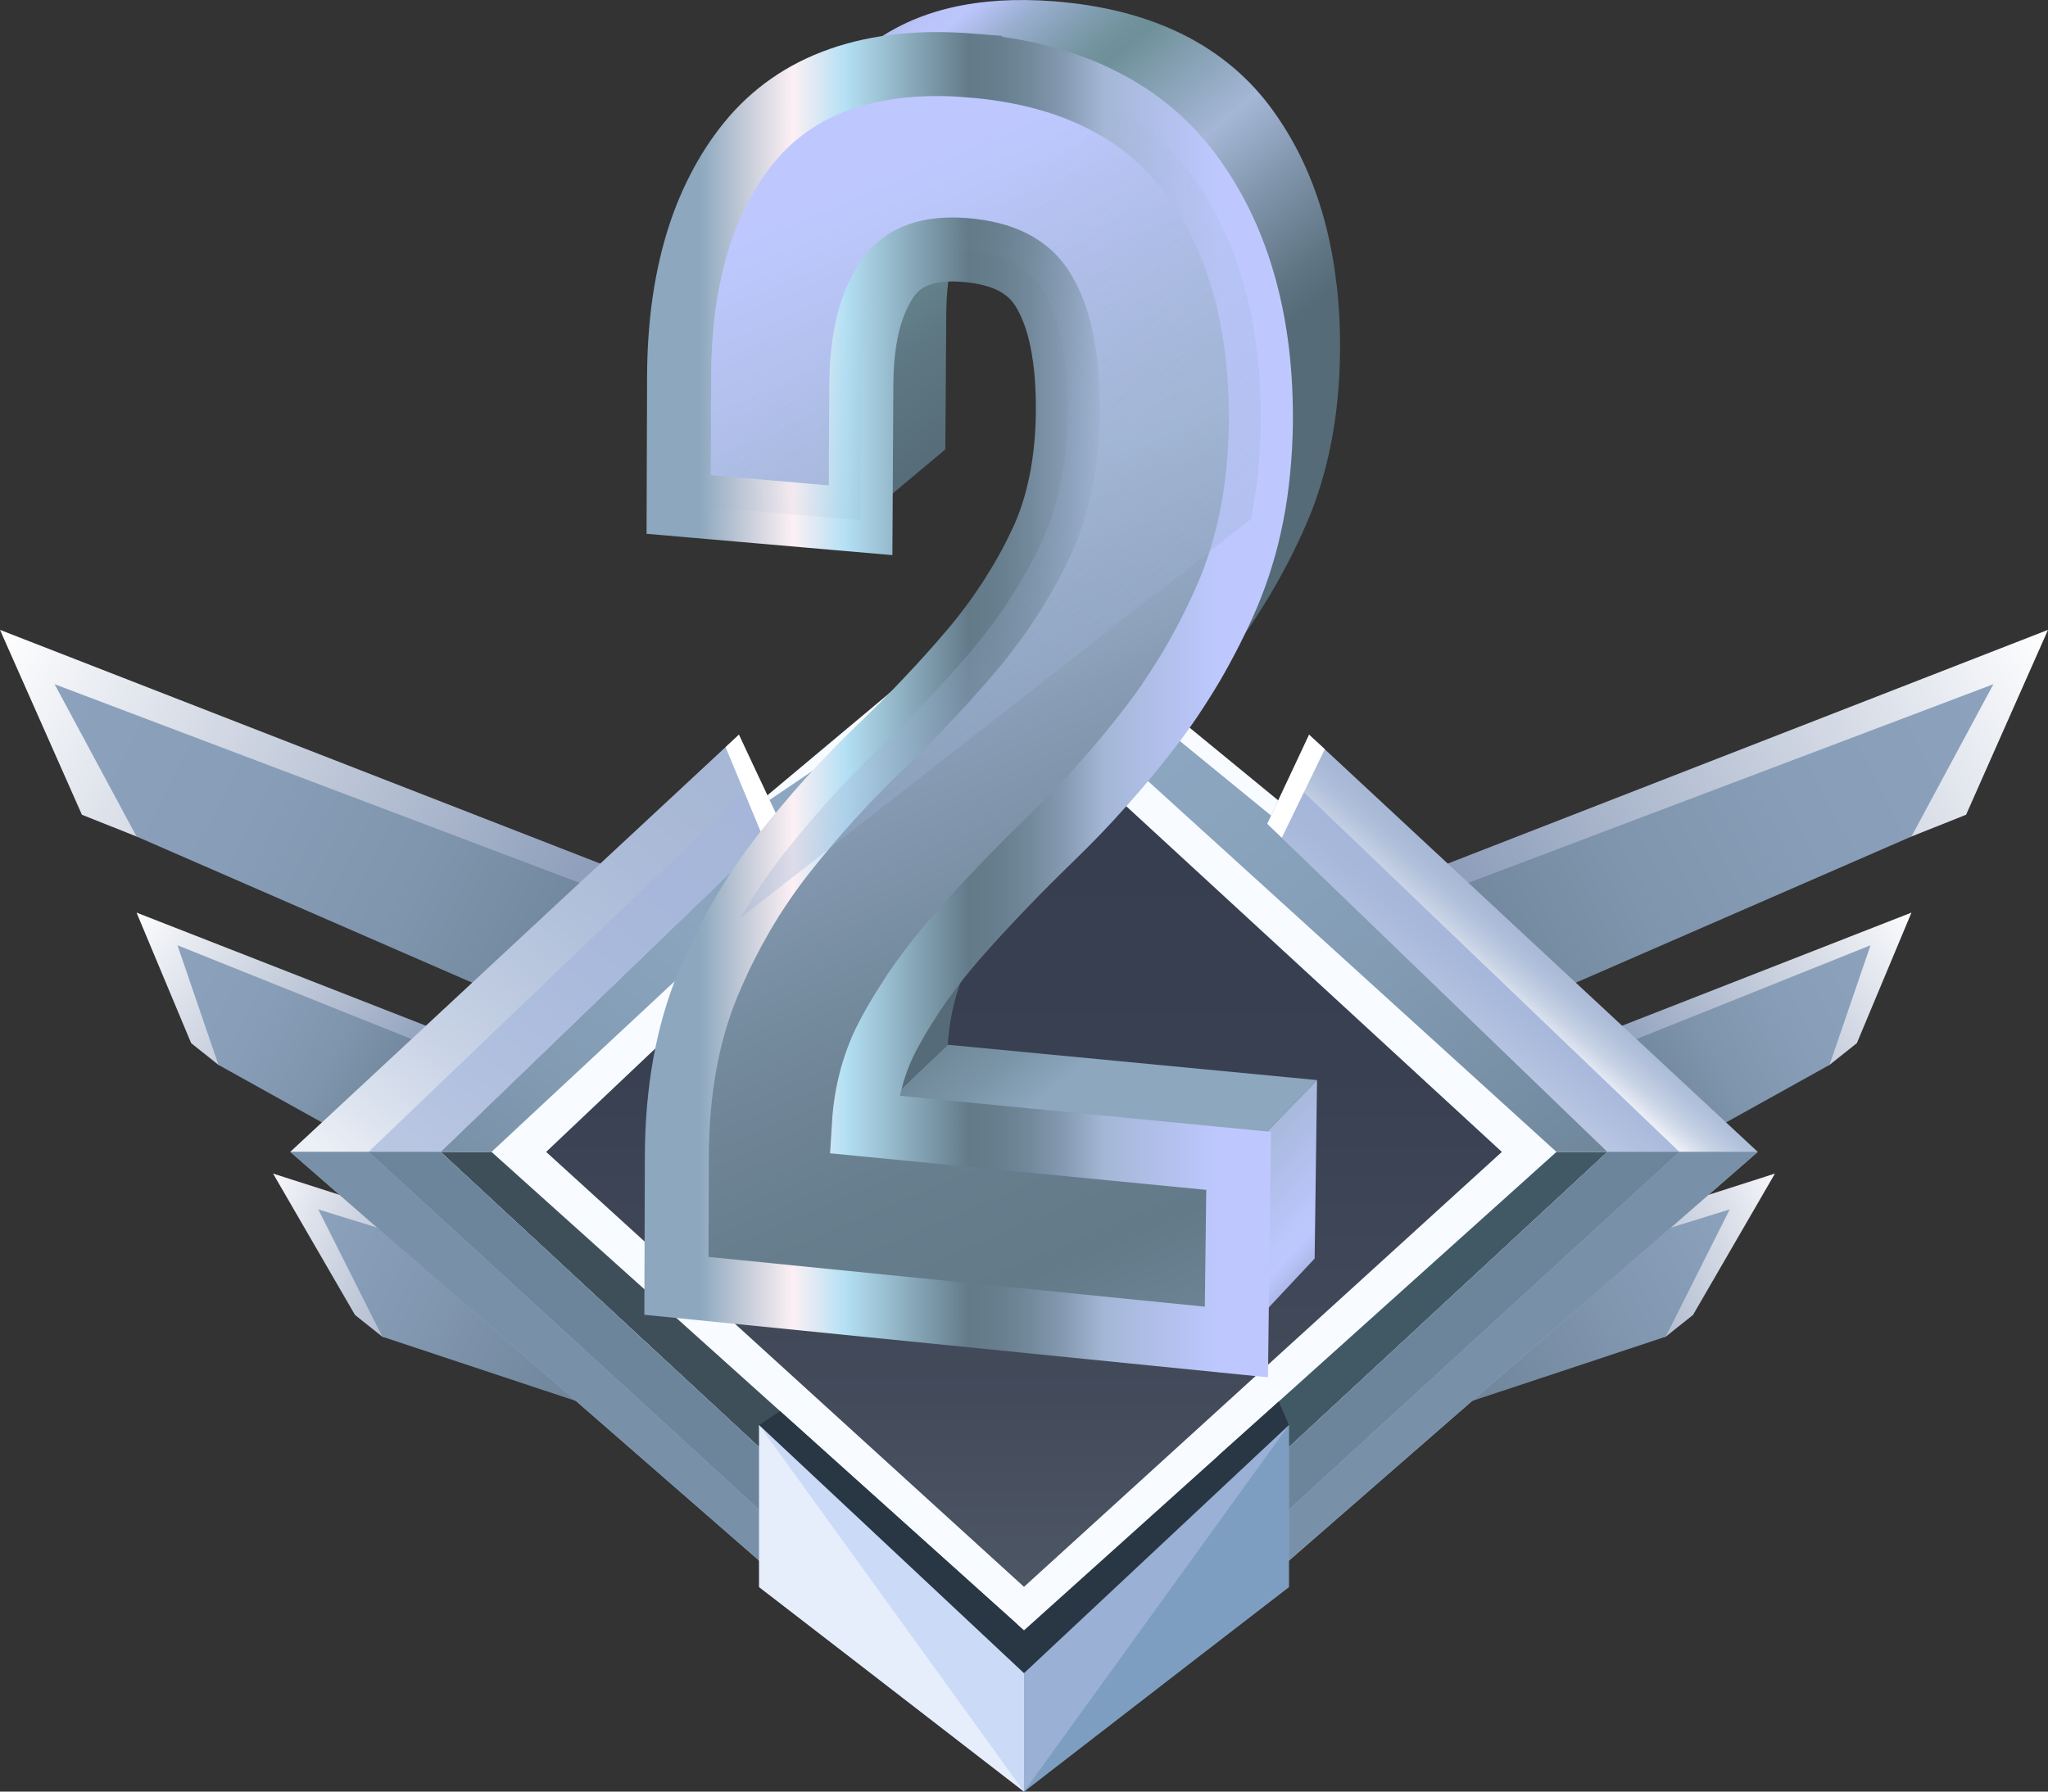 <svg width="24" height="21" viewBox="0 0 24 21" fill="none" xmlns="http://www.w3.org/2000/svg">
<rect x="0" y="0" width="24" height="21" fill="#333333" stroke="none"/>
<g clip-path="url(#clip0_24_4136)">
<path d="M7.2 10.187L0 7.383L0.96 9.55L1.6 9.805L2.53 9.958L6.786 10.697L7.2 10.187Z" fill="url(#paint0_linear_24_4136)"/>
<path d="M5.135 12.079L1.6 10.697L2.24 12.227L2.56 12.482L4.348 12.622C4.348 12.622 4.981 12.635 5.051 12.622C5.12 12.609 5.135 12.079 5.135 12.079H5.135Z" fill="url(#paint1_linear_24_4136)"/>
<path d="M8.178 15.35L3.2 13.756L4.16 15.413L4.48 15.668L8.138 16.261L8.178 15.35Z" fill="url(#paint2_linear_24_4136)"/>
<path d="M6.4 11.896L1.6 9.805L0.64 8.02L7.04 10.442L6.4 11.896Z" fill="url(#paint3_linear_24_4136)"/>
<path d="M4.279 13.438L2.56 12.482L2.08 11.08L5.38 12.403L4.279 13.438Z" fill="url(#paint4_linear_24_4136)"/>
<path d="M8.32 16.943L4.48 15.668L3.73 14.176L8.193 15.56L8.32 16.943Z" fill="url(#paint5_linear_24_4136)"/>
<path d="M16.8 10.187L24 7.383L23.04 9.55L22.4 9.805L21.47 9.958L17.214 10.697L16.8 10.187Z" fill="url(#paint6_linear_24_4136)"/>
<path d="M18.865 12.079L22.4 10.697L21.76 12.227L21.44 12.482L19.652 12.622C19.652 12.622 19.019 12.635 18.949 12.622C18.88 12.609 18.865 12.079 18.865 12.079H18.865Z" fill="url(#paint7_linear_24_4136)"/>
<path d="M15.822 15.35L20.8 13.756L19.84 15.413L19.52 15.668L15.862 16.261L15.822 15.35Z" fill="url(#paint8_linear_24_4136)"/>
<path d="M17.6 11.896L22.4 9.805L23.36 8.02L16.96 10.442L17.6 11.896Z" fill="url(#paint9_linear_24_4136)"/>
<path d="M19.721 13.438L21.44 12.482L21.92 11.08L18.62 12.403L19.721 13.438Z" fill="url(#paint10_linear_24_4136)"/>
<path d="M15.68 16.943L19.52 15.668L20.27 14.176L15.807 15.56L15.68 16.943Z" fill="url(#paint11_linear_24_4136)"/>
<path d="M20 13.502L11.92 20.769L4 13.502L11.92 6.871L20 13.502Z" fill="#F8FBFF"/>
<path d="M17.6 13.502L12 18.6L6.4 13.502L11.92 8.273L17.6 13.502Z" fill="url(#paint12_linear_24_4136)"/>
<path d="M18.838 13.502L15.104 16.963L14.814 17.232L14.813 17.233L14.56 17.468L14.28 17.06L14.986 16.427L18.24 13.502H18.838Z" fill="#415965"/>
<path d="M9.149 17.199V17.198L8.896 16.963L5.162 13.502H5.76L9.141 16.54L11.923 19.041L11.976 19.819L9.149 17.199Z" fill="#3E4F59"/>
<path d="M15.104 16.704L14.814 17.232L14.813 17.233L14.56 17.468L12 19.841V19.875L11.979 19.87L11.976 19.819L9.149 17.199V17.198L8.896 16.704L9.141 16.54L11.923 19.041L12 19.11L14.28 17.06L14.986 16.427L15.104 16.704Z" fill="#293744"/>
<path d="M10.08 8.657L9.97 9.579L5.76 13.502H5.162L9.149 9.656L9.018 9.377L10.08 8.657Z" fill="url(#paint13_linear_24_4136)"/>
<path d="M19.64 13.438L19.626 13.449L19.566 13.502H18.24L11.92 7.763V7.128L14.896 9.56L19.459 13.29L19.64 13.438Z" fill="url(#paint14_linear_24_4136)"/>
<path d="M8.896 16.963L5.162 13.501L8.954 9.844L9.149 9.656L8.896 9.118L8.659 8.612L8.503 8.757L3.402 13.502L12 21V19.842L8.896 16.964V16.963Z" fill="#9DB0D1"/>
<path d="M8.896 16.963L5.162 13.501L8.954 9.844L9.149 9.656L8.896 9.118L8.722 9.285L4.32 13.502L12 20.539V19.842L8.896 16.964L8.896 16.963Z" fill="#9BAED6"/>
<path d="M8.896 9.118L8.722 9.285L4.32 13.502H3.402L8.503 8.757L8.659 8.612L8.896 9.118Z" fill="url(#paint15_linear_24_4136)"/>
<path d="M9.149 9.656L8.954 9.844L5.162 13.502H4.32L8.722 9.285L8.896 9.118L9.149 9.656Z" fill="url(#paint16_linear_24_4136)"/>
<path d="M12 20.539V19.841L8.896 16.963L5.162 13.502H4.32L12 20.539Z" fill="#6C859A"/>
<path d="M4.32 13.502H3.402L12 21V20.539L4.32 13.502Z" fill="#7891A8"/>
<path d="M15.525 8.782L15.341 8.612L15.104 9.118L14.852 9.656L15.021 9.82L18.839 13.502L15.104 16.964L12.001 19.842V21L20.599 13.502L15.525 8.783L15.525 8.782Z" fill="#9DB0D1"/>
<path d="M15.28 9.286L15.104 9.118L14.851 9.656L15.021 9.82L18.838 13.502L15.104 16.964L12 19.842V20.539L19.68 13.502L15.28 9.286Z" fill="#9BAED6"/>
<path d="M20.598 13.502H19.68L15.28 9.286L15.104 9.118L15.341 8.612L15.525 8.782L20.598 13.502Z" fill="url(#paint17_linear_24_4136)"/>
<path d="M19.68 13.502H18.838L15.021 9.82L14.851 9.656L15.104 9.118L15.28 9.286L19.68 13.502Z" fill="url(#paint18_linear_24_4136)"/>
<path d="M12 20.539V19.841L15.104 16.963L18.838 13.502H19.68L12 20.539Z" fill="#6C859A"/>
<path d="M19.68 13.502H20.598L12 21V20.539L19.68 13.502Z" fill="#7891A8"/>
<path d="M9.149 9.656L8.954 9.844L8.722 9.285L8.503 8.757L8.659 8.612L8.896 9.118L9.149 9.656Z" fill="white"/>
<path d="M15.525 8.782L15.28 9.286L15.021 9.82L14.851 9.656L15.104 9.118L15.341 8.612L15.525 8.782Z" fill="white"/>
<path d="M12 19.612V21L10.098 19.53L8.896 18.603V16.704L12 19.612Z" fill="#CBDAF7"/>
<path d="M12 19.612V21L13.902 19.53L15.104 18.603V16.704L12 19.612Z" fill="#9AB0D5"/>
<path opacity="0.65" d="M12 21L10.098 19.53L8.896 18.603V16.704L12 21Z" fill="#F4F9FF"/>
<path opacity="0.65" d="M12 21L13.902 19.53L15.104 18.603V16.704L12 21Z" fill="#6F96B7"/>
<path d="M11.106 12.246L10.123 13.18L14.514 13.607L15.434 12.66L11.106 12.246Z" fill="url(#paint19_linear_24_4136)"/>
<path d="M14.514 13.607L14.489 15.73L15.406 14.752L15.434 12.66L14.514 13.607Z" fill="url(#paint20_linear_24_4136)"/>
<path d="M10.549 3.105C10.536 3.116 10.524 3.127 10.511 3.138C10.499 3.149 10.487 3.161 10.476 3.173C10.464 3.185 10.453 3.197 10.442 3.211C10.431 3.224 10.421 3.237 10.41 3.251C10.359 3.323 10.314 3.403 10.274 3.491C10.235 3.579 10.203 3.675 10.176 3.778C10.15 3.882 10.13 3.994 10.116 4.113C10.102 4.232 10.095 4.359 10.094 4.493L10.085 6.099L11.078 5.268L11.089 3.686C11.09 3.554 11.097 3.429 11.111 3.311C11.125 3.194 11.145 3.084 11.171 2.982C11.197 2.88 11.23 2.785 11.268 2.698C11.307 2.611 11.352 2.533 11.403 2.462C11.413 2.448 11.423 2.435 11.434 2.422C11.444 2.409 11.455 2.396 11.467 2.384C11.478 2.372 11.49 2.361 11.502 2.35C11.514 2.339 11.527 2.328 11.54 2.318L10.549 3.105V3.105Z" fill="url(#paint21_linear_24_4136)"/>
<path d="M11.369 0.768C11.663 0.791 11.938 0.836 12.195 0.903C12.453 0.97 12.691 1.058 12.909 1.168C13.128 1.278 13.328 1.409 13.508 1.563C13.687 1.716 13.847 1.89 13.986 2.086C14.121 2.274 14.238 2.475 14.339 2.69C14.439 2.905 14.522 3.133 14.588 3.375C14.654 3.616 14.703 3.87 14.734 4.136C14.765 4.402 14.779 4.68 14.776 4.97C14.773 5.157 14.763 5.34 14.745 5.518C14.728 5.696 14.703 5.869 14.67 6.037C14.637 6.205 14.597 6.367 14.548 6.525C14.501 6.682 14.445 6.833 14.383 6.98C14.322 7.121 14.257 7.259 14.188 7.395C14.119 7.531 14.047 7.664 13.971 7.794C13.894 7.924 13.814 8.051 13.731 8.175C13.648 8.299 13.561 8.42 13.47 8.537C13.381 8.652 13.291 8.765 13.199 8.876C13.107 8.987 13.013 9.096 12.917 9.203C12.822 9.31 12.725 9.415 12.626 9.518C12.528 9.62 12.428 9.72 12.327 9.818C12.23 9.912 12.135 10.006 12.041 10.1C11.947 10.194 11.855 10.288 11.764 10.383C11.673 10.477 11.584 10.571 11.497 10.666C11.41 10.76 11.325 10.854 11.242 10.948C11.161 11.039 11.084 11.131 11.009 11.225C10.934 11.319 10.863 11.414 10.794 11.51C10.726 11.606 10.662 11.704 10.601 11.802C10.539 11.9 10.481 11.999 10.427 12.1C10.382 12.181 10.342 12.265 10.307 12.351C10.273 12.438 10.242 12.526 10.217 12.616C10.192 12.706 10.172 12.799 10.156 12.893C10.14 12.987 10.13 13.083 10.124 13.18L14.515 13.607L14.489 15.73L7.927 15.072L7.932 13.55C7.932 13.359 7.941 13.174 7.956 12.994C7.972 12.814 7.995 12.64 8.025 12.472C8.056 12.304 8.094 12.141 8.139 11.985C8.184 11.829 8.237 11.679 8.296 11.536C8.355 11.396 8.417 11.258 8.483 11.124C8.55 10.991 8.62 10.86 8.694 10.732C8.767 10.605 8.845 10.481 8.927 10.361C9.009 10.24 9.094 10.124 9.182 10.011C9.269 9.901 9.357 9.792 9.448 9.685C9.538 9.578 9.63 9.472 9.724 9.368C9.818 9.264 9.914 9.162 10.011 9.062C10.108 8.962 10.207 8.864 10.306 8.768C10.402 8.676 10.496 8.584 10.589 8.49C10.682 8.396 10.774 8.302 10.864 8.206C10.954 8.111 11.043 8.015 11.13 7.918C11.217 7.821 11.302 7.724 11.385 7.626C11.466 7.531 11.543 7.433 11.618 7.333C11.692 7.234 11.763 7.131 11.831 7.027C11.898 6.922 11.963 6.816 12.024 6.707C12.085 6.598 12.142 6.488 12.195 6.375C12.247 6.268 12.292 6.154 12.331 6.036C12.37 5.918 12.402 5.794 12.429 5.666C12.456 5.537 12.476 5.404 12.49 5.266C12.505 5.127 12.512 4.984 12.514 4.837C12.515 4.678 12.51 4.529 12.499 4.389C12.487 4.25 12.469 4.12 12.445 3.999C12.421 3.879 12.39 3.768 12.353 3.668C12.315 3.567 12.272 3.476 12.222 3.395C12.179 3.326 12.129 3.265 12.07 3.211C12.011 3.158 11.944 3.111 11.869 3.073C11.794 3.034 11.71 3.003 11.618 2.98C11.525 2.956 11.424 2.94 11.314 2.931C11.207 2.922 11.108 2.922 11.018 2.931C10.927 2.94 10.844 2.957 10.77 2.984C10.695 3.01 10.628 3.046 10.568 3.09C10.508 3.134 10.456 3.188 10.411 3.25C10.359 3.322 10.314 3.402 10.275 3.49C10.236 3.578 10.203 3.674 10.176 3.777C10.15 3.881 10.13 3.993 10.116 4.112C10.103 4.231 10.095 4.358 10.094 4.492L10.085 6.098L7.953 5.913L7.958 4.412C7.959 4.125 7.977 3.852 8.011 3.594C8.046 3.336 8.097 3.093 8.165 2.864C8.233 2.635 8.318 2.422 8.42 2.224C8.521 2.025 8.639 1.843 8.774 1.676C8.914 1.503 9.074 1.354 9.253 1.229C9.432 1.104 9.63 1.004 9.847 0.928C10.063 0.852 10.299 0.8 10.552 0.773C10.806 0.746 11.079 0.744 11.369 0.767L11.369 0.768Z" fill="url(#paint22_linear_24_4136)"/>
<path d="M15.662 3.328C15.632 3.066 15.584 2.816 15.52 2.578C15.455 2.341 15.373 2.116 15.275 1.905C15.176 1.693 15.06 1.494 14.928 1.31C14.791 1.117 14.634 0.946 14.457 0.795C14.28 0.645 14.084 0.515 13.868 0.407C13.653 0.299 13.418 0.213 13.165 0.147C12.912 0.082 12.64 0.038 12.351 0.015C12.127 -0.002 11.915 -0.004 11.714 0.008C11.513 0.021 11.322 0.048 11.143 0.09C10.964 0.132 10.796 0.189 10.639 0.26C10.561 0.296 10.486 0.335 10.413 0.378C10.34 0.421 10.27 0.468 10.203 0.518L9.191 1.276C9.327 1.174 9.474 1.087 9.633 1.015C9.792 0.943 9.962 0.885 10.144 0.843C10.326 0.801 10.518 0.773 10.723 0.761C10.927 0.748 11.142 0.751 11.369 0.769C11.663 0.792 11.939 0.837 12.196 0.904C12.453 0.97 12.691 1.059 12.91 1.169C13.129 1.279 13.328 1.41 13.508 1.563C13.687 1.716 13.847 1.891 13.987 2.086C14.121 2.274 14.239 2.476 14.339 2.691C14.439 2.906 14.523 3.134 14.588 3.375C14.654 3.616 14.703 3.87 14.734 4.136C14.765 4.402 14.779 4.68 14.776 4.97C14.774 5.158 14.764 5.341 14.746 5.519C14.728 5.697 14.703 5.87 14.67 6.038C14.637 6.206 14.597 6.368 14.549 6.525C14.501 6.683 14.446 6.834 14.383 6.98C14.322 7.121 14.257 7.26 14.188 7.396C14.12 7.532 14.047 7.664 13.971 7.794C13.895 7.925 13.815 8.052 13.732 8.176C13.648 8.3 13.561 8.421 13.47 8.538C13.382 8.653 13.291 8.766 13.199 8.877C13.107 8.988 13.013 9.097 12.918 9.204C12.822 9.311 12.725 9.416 12.627 9.518C12.528 9.621 12.428 9.721 12.327 9.819C12.231 9.912 12.135 10.006 12.041 10.101C11.947 10.195 11.855 10.289 11.764 10.383C11.674 10.478 11.585 10.572 11.498 10.666C11.411 10.761 11.326 10.855 11.243 10.948C11.162 11.04 11.084 11.132 11.009 11.226C10.934 11.319 10.863 11.415 10.795 11.511C10.727 11.607 10.662 11.704 10.601 11.803C10.54 11.901 10.482 12 10.427 12.1C10.383 12.182 10.343 12.266 10.308 12.352C10.273 12.438 10.243 12.527 10.218 12.617C10.192 12.707 10.172 12.799 10.156 12.893C10.141 12.987 10.13 13.083 10.124 13.181L11.107 12.247C11.113 12.15 11.124 12.056 11.139 11.963C11.155 11.87 11.175 11.78 11.2 11.691C11.225 11.602 11.255 11.515 11.29 11.43C11.324 11.345 11.364 11.262 11.408 11.181C11.461 11.083 11.519 10.985 11.579 10.888C11.64 10.791 11.704 10.695 11.771 10.6C11.838 10.505 11.909 10.412 11.982 10.319C12.056 10.227 12.133 10.135 12.213 10.046C12.295 9.953 12.379 9.86 12.465 9.767C12.551 9.674 12.638 9.581 12.728 9.488C12.817 9.395 12.908 9.302 13.001 9.209C13.094 9.116 13.188 9.024 13.283 8.931C13.383 8.835 13.482 8.736 13.579 8.634C13.676 8.533 13.772 8.43 13.866 8.324C13.96 8.218 14.053 8.111 14.144 8.001C14.235 7.891 14.325 7.78 14.412 7.667C14.501 7.551 14.587 7.432 14.67 7.31C14.752 7.187 14.831 7.062 14.906 6.933C14.982 6.805 15.053 6.674 15.121 6.54C15.189 6.406 15.253 6.27 15.313 6.131C15.376 5.987 15.43 5.837 15.477 5.682C15.525 5.527 15.565 5.367 15.597 5.202C15.63 5.036 15.655 4.866 15.673 4.69C15.691 4.515 15.701 4.335 15.703 4.15C15.707 3.864 15.694 3.59 15.663 3.329L15.662 3.328Z" fill="url(#paint23_linear_24_4136)"/>
<path d="M11.369 0.768C11.663 0.791 11.938 0.836 12.195 0.903C12.453 0.97 12.691 1.058 12.909 1.168C13.128 1.278 13.328 1.409 13.508 1.563C13.687 1.716 13.847 1.89 13.986 2.086C14.121 2.274 14.238 2.475 14.339 2.69C14.439 2.905 14.522 3.133 14.588 3.375C14.654 3.616 14.703 3.87 14.734 4.136C14.765 4.402 14.779 4.68 14.776 4.97C14.773 5.157 14.763 5.34 14.745 5.518C14.728 5.696 14.703 5.869 14.67 6.037C14.637 6.205 14.597 6.367 14.548 6.525C14.501 6.682 14.445 6.833 14.383 6.98C14.322 7.121 14.257 7.259 14.188 7.395C14.119 7.531 14.047 7.664 13.971 7.794C13.894 7.924 13.814 8.051 13.731 8.175C13.648 8.299 13.561 8.42 13.47 8.537C13.381 8.652 13.291 8.765 13.199 8.876C13.107 8.987 13.013 9.096 12.917 9.203C12.822 9.31 12.725 9.415 12.626 9.518C12.528 9.62 12.428 9.72 12.327 9.818C12.23 9.912 12.135 10.006 12.041 10.1C11.947 10.194 11.855 10.288 11.764 10.383C11.673 10.477 11.584 10.571 11.497 10.666C11.41 10.76 11.325 10.854 11.242 10.948C11.161 11.039 11.084 11.131 11.009 11.225C10.934 11.319 10.863 11.414 10.794 11.51C10.726 11.606 10.662 11.704 10.601 11.802C10.539 11.9 10.481 11.999 10.427 12.1C10.382 12.181 10.342 12.265 10.307 12.351C10.273 12.438 10.242 12.526 10.217 12.616C10.192 12.706 10.172 12.799 10.156 12.893C10.14 12.987 10.13 13.083 10.124 13.18L14.515 13.607L14.489 15.73L7.927 15.072L7.932 13.55C7.932 13.359 7.941 13.174 7.956 12.994C7.972 12.814 7.995 12.64 8.025 12.472C8.056 12.304 8.094 12.141 8.139 11.985C8.184 11.829 8.237 11.679 8.296 11.536C8.355 11.396 8.417 11.258 8.483 11.124C8.55 10.991 8.62 10.86 8.694 10.732C8.767 10.605 8.845 10.481 8.927 10.361C9.009 10.24 9.094 10.124 9.182 10.011C9.269 9.901 9.357 9.792 9.448 9.685C9.538 9.578 9.63 9.472 9.724 9.368C9.818 9.264 9.914 9.162 10.011 9.062C10.108 8.962 10.207 8.864 10.306 8.768C10.402 8.676 10.496 8.584 10.589 8.49C10.682 8.396 10.774 8.302 10.864 8.206C10.954 8.111 11.043 8.015 11.13 7.918C11.217 7.821 11.302 7.724 11.385 7.626C11.466 7.531 11.543 7.433 11.618 7.333C11.692 7.234 11.763 7.131 11.831 7.027C11.898 6.922 11.963 6.816 12.024 6.707C12.085 6.598 12.142 6.488 12.195 6.375C12.247 6.268 12.292 6.154 12.331 6.036C12.37 5.918 12.402 5.794 12.429 5.666C12.456 5.537 12.476 5.404 12.49 5.266C12.505 5.127 12.512 4.984 12.514 4.837C12.515 4.678 12.51 4.529 12.499 4.389C12.487 4.25 12.469 4.12 12.445 3.999C12.421 3.879 12.39 3.768 12.353 3.668C12.315 3.567 12.272 3.476 12.222 3.395C12.179 3.326 12.129 3.265 12.07 3.211C12.011 3.158 11.944 3.111 11.869 3.073C11.794 3.034 11.71 3.003 11.618 2.98C11.525 2.956 11.424 2.94 11.314 2.931C11.207 2.922 11.108 2.922 11.018 2.931C10.927 2.94 10.844 2.957 10.77 2.984C10.695 3.01 10.628 3.046 10.568 3.09C10.508 3.134 10.456 3.188 10.411 3.25C10.359 3.322 10.314 3.402 10.275 3.49C10.236 3.578 10.203 3.674 10.176 3.777C10.15 3.881 10.13 3.993 10.116 4.112C10.103 4.231 10.095 4.358 10.094 4.492L10.085 6.098L7.953 5.913L7.958 4.412C7.959 4.125 7.977 3.852 8.011 3.594C8.046 3.336 8.097 3.093 8.165 2.864C8.233 2.635 8.318 2.422 8.42 2.224C8.521 2.025 8.639 1.843 8.774 1.676C8.914 1.503 9.074 1.354 9.253 1.229C9.432 1.104 9.63 1.004 9.847 0.928C10.063 0.852 10.299 0.8 10.552 0.773C10.806 0.746 11.079 0.744 11.369 0.767L11.369 0.768Z" stroke="url(#paint24_linear_24_4136)" stroke-width="0.75" stroke-miterlimit="10"/>
<path style="mix-blend-mode:multiply" d="M14.588 3.374C14.522 3.133 14.439 2.905 14.339 2.69C14.239 2.475 14.121 2.273 13.986 2.085C13.847 1.89 13.687 1.715 13.508 1.562C13.328 1.409 13.129 1.278 12.909 1.168C12.691 1.057 12.453 0.969 12.195 0.903C11.939 0.836 11.663 0.791 11.369 0.768C11.078 0.745 10.806 0.747 10.552 0.774C10.298 0.801 10.063 0.852 9.846 0.928C9.629 1.004 9.432 1.105 9.252 1.23C9.074 1.355 8.914 1.504 8.773 1.677C8.639 1.843 8.52 2.026 8.419 2.224C8.318 2.423 8.233 2.636 8.165 2.865C8.096 3.093 8.045 3.337 8.01 3.595C7.976 3.853 7.958 4.126 7.957 4.413L7.953 5.914L10.084 6.098L10.094 4.493C10.094 4.359 10.102 4.232 10.115 4.113C10.129 3.993 10.149 3.882 10.176 3.778C10.202 3.674 10.235 3.578 10.274 3.49C10.313 3.402 10.358 3.322 10.41 3.251C10.455 3.189 10.507 3.135 10.567 3.091C10.627 3.046 10.694 3.011 10.769 2.984C10.844 2.958 10.926 2.94 11.017 2.931C11.108 2.923 11.206 2.923 11.313 2.931C11.424 2.94 11.524 2.957 11.617 2.98C11.709 3.004 11.793 3.035 11.868 3.074C11.943 3.112 12.01 3.158 12.069 3.212C12.128 3.266 12.178 3.327 12.221 3.396C12.271 3.477 12.315 3.567 12.352 3.668C12.389 3.769 12.42 3.879 12.444 4C12.469 4.12 12.487 4.25 12.498 4.39C12.51 4.53 12.515 4.679 12.513 4.837C12.512 4.985 12.504 5.128 12.49 5.266C12.476 5.405 12.455 5.538 12.428 5.666C12.402 5.795 12.369 5.918 12.33 6.037C12.291 6.155 12.246 6.268 12.195 6.376C12.141 6.489 12.084 6.599 12.023 6.708C11.962 6.816 11.898 6.923 11.83 7.027C11.762 7.132 11.691 7.234 11.617 7.334C11.542 7.434 11.464 7.532 11.384 7.627C11.301 7.724 11.215 7.822 11.129 7.919C11.041 8.015 10.953 8.112 10.863 8.207C10.773 8.302 10.681 8.397 10.588 8.491C10.495 8.584 10.401 8.677 10.306 8.769C10.206 8.865 10.107 8.963 10.01 9.063C9.913 9.163 9.817 9.265 9.723 9.369C9.629 9.473 9.537 9.578 9.447 9.686C9.356 9.793 9.268 9.901 9.181 10.011C9.093 10.124 9.007 10.241 8.926 10.361C8.844 10.482 8.767 10.606 8.693 10.733C8.688 10.741 8.683 10.751 8.679 10.759L14.659 6.086C14.662 6.069 14.666 6.054 14.669 6.037C14.702 5.869 14.727 5.696 14.745 5.518C14.762 5.341 14.773 5.158 14.775 4.97C14.779 4.68 14.765 4.402 14.733 4.136C14.702 3.87 14.653 3.616 14.587 3.375L14.588 3.374Z" fill="url(#paint25_linear_24_4136)"/>
</g>
<defs>
<linearGradient id="paint0_linear_24_4136" x1="0.002" y1="7.558" x2="7.616" y2="11.738" gradientUnits="userSpaceOnUse">
<stop stop-color="#FEFEFF"/>
<stop offset="0.25" stop-color="#DBE0E9"/>
<stop offset="0.76" stop-color="#98A7C1"/>
<stop offset="1" stop-color="#7E91B1"/>
</linearGradient>
<linearGradient id="paint1_linear_24_4136" x1="1.61" y1="10.578" x2="5.301" y2="13.299" gradientUnits="userSpaceOnUse">
<stop stop-color="#FEFEFF"/>
<stop offset="0.25" stop-color="#DBE0E9"/>
<stop offset="0.76" stop-color="#98A7C1"/>
<stop offset="1" stop-color="#7E91B1"/>
</linearGradient>
<linearGradient id="paint2_linear_24_4136" x1="2.893" y1="14.023" x2="8.491" y2="16.368" gradientUnits="userSpaceOnUse">
<stop stop-color="#FEFEFF"/>
<stop offset="0.13" stop-color="#DEE2EB"/>
<stop offset="0.3" stop-color="#BBC5D6"/>
<stop offset="0.47" stop-color="#A0AEC6"/>
<stop offset="0.64" stop-color="#8D9EBA"/>
<stop offset="0.82" stop-color="#8194B3"/>
<stop offset="1" stop-color="#7E91B1"/>
</linearGradient>
<linearGradient id="paint3_linear_24_4136" x1="0.773" y1="8.178" x2="7.207" y2="11.597" gradientUnits="userSpaceOnUse">
<stop stop-color="#8CA1BC"/>
<stop offset="0.34" stop-color="#889EB8"/>
<stop offset="0.64" stop-color="#7F95AD"/>
<stop offset="0.92" stop-color="#6F869B"/>
<stop offset="1" stop-color="#6A8195"/>
</linearGradient>
<linearGradient id="paint4_linear_24_4136" x1="2.068" y1="11.377" x2="4.92" y2="12.924" gradientUnits="userSpaceOnUse">
<stop stop-color="#8CA1BC"/>
<stop offset="0.34" stop-color="#889EB8"/>
<stop offset="0.64" stop-color="#7F95AD"/>
<stop offset="0.92" stop-color="#6F869B"/>
<stop offset="1" stop-color="#6A8195"/>
</linearGradient>
<linearGradient id="paint5_linear_24_4136" x1="3.732" y1="14.204" x2="7.492" y2="16.176" gradientUnits="userSpaceOnUse">
<stop stop-color="#8CA1BC"/>
<stop offset="0.4" stop-color="#8196AF"/>
<stop offset="1" stop-color="#6A8195"/>
</linearGradient>
<linearGradient id="paint6_linear_24_4136" x1="23.998" y1="7.558" x2="16.384" y2="11.738" gradientUnits="userSpaceOnUse">
<stop stop-color="#FEFEFF"/>
<stop offset="0.25" stop-color="#DBE0E9"/>
<stop offset="0.76" stop-color="#98A7C1"/>
<stop offset="1" stop-color="#7E91B1"/>
</linearGradient>
<linearGradient id="paint7_linear_24_4136" x1="22.39" y1="10.578" x2="18.699" y2="13.299" gradientUnits="userSpaceOnUse">
<stop stop-color="#FEFEFF"/>
<stop offset="0.25" stop-color="#DBE0E9"/>
<stop offset="0.76" stop-color="#98A7C1"/>
<stop offset="1" stop-color="#7E91B1"/>
</linearGradient>
<linearGradient id="paint8_linear_24_4136" x1="21.108" y1="14.023" x2="15.509" y2="16.368" gradientUnits="userSpaceOnUse">
<stop stop-color="#FEFEFF"/>
<stop offset="0.13" stop-color="#DEE2EB"/>
<stop offset="0.3" stop-color="#BBC5D6"/>
<stop offset="0.47" stop-color="#A0AEC6"/>
<stop offset="0.64" stop-color="#8D9EBA"/>
<stop offset="0.82" stop-color="#8194B3"/>
<stop offset="1" stop-color="#7E91B1"/>
</linearGradient>
<linearGradient id="paint9_linear_24_4136" x1="23.227" y1="8.178" x2="16.793" y2="11.597" gradientUnits="userSpaceOnUse">
<stop stop-color="#8CA1BC"/>
<stop offset="0.34" stop-color="#889EB8"/>
<stop offset="0.64" stop-color="#7F95AD"/>
<stop offset="0.92" stop-color="#6F869B"/>
<stop offset="1" stop-color="#6A8195"/>
</linearGradient>
<linearGradient id="paint10_linear_24_4136" x1="21.932" y1="11.377" x2="19.08" y2="12.924" gradientUnits="userSpaceOnUse">
<stop stop-color="#8CA1BC"/>
<stop offset="0.34" stop-color="#889EB8"/>
<stop offset="0.64" stop-color="#7F95AD"/>
<stop offset="0.92" stop-color="#6F869B"/>
<stop offset="1" stop-color="#6A8195"/>
</linearGradient>
<linearGradient id="paint11_linear_24_4136" x1="20.268" y1="14.204" x2="16.508" y2="16.176" gradientUnits="userSpaceOnUse">
<stop stop-color="#8CA1BC"/>
<stop offset="0.4" stop-color="#8196AF"/>
<stop offset="1" stop-color="#6A8195"/>
</linearGradient>
<linearGradient id="paint12_linear_24_4136" x1="12" y1="8.401" x2="12" y2="18.599" gradientUnits="userSpaceOnUse">
<stop stop-color="#363D4F"/>
<stop offset="0.41" stop-color="#394052"/>
<stop offset="0.78" stop-color="#434B5B"/>
<stop offset="1" stop-color="#4D5665"/>
</linearGradient>
<linearGradient id="paint13_linear_24_4136" x1="9.78" y1="8.519" x2="4.783" y2="15.123" gradientUnits="userSpaceOnUse">
<stop stop-color="#8EA8C3"/>
<stop offset="0.33" stop-color="#8BA5BF"/>
<stop offset="0.62" stop-color="#839CB4"/>
<stop offset="0.89" stop-color="#758DA2"/>
<stop offset="1" stop-color="#6E8599"/>
</linearGradient>
<linearGradient id="paint14_linear_24_4136" x1="12.654" y1="6.662" x2="18.605" y2="13.926" gradientUnits="userSpaceOnUse">
<stop stop-color="#8EA8C3"/>
<stop offset="0.33" stop-color="#8BA5BF"/>
<stop offset="0.62" stop-color="#839CB4"/>
<stop offset="0.89" stop-color="#758DA2"/>
<stop offset="1" stop-color="#6E8599"/>
</linearGradient>
<linearGradient id="paint15_linear_24_4136" x1="8.568" y1="8.376" x2="4.032" y2="13.705" gradientUnits="userSpaceOnUse">
<stop stop-color="white" stop-opacity="0.1"/>
<stop offset="0.17" stop-color="white" stop-opacity="0.11"/>
<stop offset="0.32" stop-color="white" stop-opacity="0.16"/>
<stop offset="0.46" stop-color="white" stop-opacity="0.23"/>
<stop offset="0.6" stop-color="white" stop-opacity="0.33"/>
<stop offset="0.74" stop-color="white" stop-opacity="0.45"/>
<stop offset="0.87" stop-color="white" stop-opacity="0.61"/>
<stop offset="1" stop-color="white" stop-opacity="0.8"/>
</linearGradient>
<linearGradient id="paint16_linear_24_4136" x1="8.817" y1="8.943" x2="4.983" y2="13.643" gradientUnits="userSpaceOnUse">
<stop stop-color="white" stop-opacity="0.1"/>
<stop offset="0.3" stop-color="white" stop-opacity="0.11"/>
<stop offset="0.56" stop-color="white" stop-opacity="0.16"/>
<stop offset="0.81" stop-color="white" stop-opacity="0.23"/>
<stop offset="1" stop-color="white" stop-opacity="0.3"/>
</linearGradient>
<linearGradient id="paint17_linear_24_4136" x1="18.08" y1="10.923" x2="17.5" y2="11.603" gradientUnits="userSpaceOnUse">
<stop stop-color="white" stop-opacity="0.1"/>
<stop offset="0.17" stop-color="white" stop-opacity="0.11"/>
<stop offset="0.32" stop-color="white" stop-opacity="0.16"/>
<stop offset="0.46" stop-color="white" stop-opacity="0.23"/>
<stop offset="0.6" stop-color="white" stop-opacity="0.33"/>
<stop offset="0.74" stop-color="white" stop-opacity="0.45"/>
<stop offset="0.87" stop-color="white" stop-opacity="0.61"/>
<stop offset="1" stop-color="white" stop-opacity="0.8"/>
</linearGradient>
<linearGradient id="paint18_linear_24_4136" x1="17.557" y1="11.101" x2="16.925" y2="11.875" gradientUnits="userSpaceOnUse">
<stop stop-color="white" stop-opacity="0.1"/>
<stop offset="0.3" stop-color="white" stop-opacity="0.11"/>
<stop offset="0.56" stop-color="white" stop-opacity="0.16"/>
<stop offset="0.81" stop-color="white" stop-opacity="0.23"/>
<stop offset="1" stop-color="white" stop-opacity="0.3"/>
</linearGradient>
<linearGradient id="paint19_linear_24_4136" x1="5.227" y1="3.51" x2="12.667" y2="12.492" gradientUnits="userSpaceOnUse">
<stop stop-color="#748797"/>
<stop offset="0.02" stop-color="#8194A9"/>
<stop offset="0.05" stop-color="#94A7C1"/>
<stop offset="0.08" stop-color="#A0B3D0"/>
<stop offset="0.1" stop-color="#A4B7D6"/>
<stop offset="0.11" stop-color="#BCC6FC"/>
<stop offset="0.15" stop-color="#9AAFD1"/>
<stop offset="0.19" stop-color="#829EB2"/>
<stop offset="0.22" stop-color="#73939E"/>
<stop offset="0.24" stop-color="#6E9098"/>
<stop offset="0.27" stop-color="#67868F"/>
<stop offset="0.35" stop-color="#5D7681"/>
<stop offset="0.44" stop-color="#566D79"/>
<stop offset="0.56" stop-color="#556B77"/>
<stop offset="0.69" stop-color="#576D79"/>
<stop offset="0.79" stop-color="#5E7583"/>
<stop offset="0.87" stop-color="#6A8292"/>
<stop offset="0.95" stop-color="#7B95A8"/>
<stop offset="1" stop-color="#8CA7BE"/>
</linearGradient>
<linearGradient id="paint20_linear_24_4136" x1="14.34" y1="13.61" x2="17.664" y2="16.645" gradientUnits="userSpaceOnUse">
<stop stop-color="#A4B7D6"/>
<stop offset="0.17" stop-color="#B4C1F0"/>
<stop offset="0.29" stop-color="#BEC8FF"/>
<stop offset="0.38" stop-color="#A2AFDB"/>
<stop offset="0.52" stop-color="#8192B0"/>
<stop offset="0.64" stop-color="#697C91"/>
<stop offset="0.74" stop-color="#5A6F7D"/>
<stop offset="0.81" stop-color="#556B77"/>
<stop offset="0.87" stop-color="#576D79"/>
<stop offset="0.91" stop-color="#5E7583"/>
<stop offset="0.94" stop-color="#6A8292"/>
<stop offset="0.98" stop-color="#7B95A8"/>
<stop offset="1" stop-color="#8CA7BE"/>
</linearGradient>
<linearGradient id="paint21_linear_24_4136" x1="8.245" y1="1.01" x2="15.685" y2="9.992" gradientUnits="userSpaceOnUse">
<stop stop-color="#748797"/>
<stop offset="0.02" stop-color="#8194A9"/>
<stop offset="0.05" stop-color="#94A7C1"/>
<stop offset="0.08" stop-color="#A0B3D0"/>
<stop offset="0.1" stop-color="#A4B7D6"/>
<stop offset="0.11" stop-color="#BCC6FC"/>
<stop offset="0.15" stop-color="#9AAFD1"/>
<stop offset="0.19" stop-color="#829EB2"/>
<stop offset="0.22" stop-color="#73939E"/>
<stop offset="0.24" stop-color="#6E9098"/>
<stop offset="0.27" stop-color="#67868F"/>
<stop offset="0.35" stop-color="#5D7681"/>
<stop offset="0.44" stop-color="#566D79"/>
<stop offset="0.56" stop-color="#556B77"/>
<stop offset="0.69" stop-color="#576D79"/>
<stop offset="0.79" stop-color="#5E7583"/>
<stop offset="0.87" stop-color="#6A8292"/>
<stop offset="0.95" stop-color="#7B95A8"/>
<stop offset="1" stop-color="#8CA7BE"/>
</linearGradient>
<linearGradient id="paint22_linear_24_4136" x1="8.091" y1="1.481" x2="16.005" y2="20.12" gradientUnits="userSpaceOnUse">
<stop offset="0.07" stop-color="#BEC8FF"/>
<stop offset="0.27" stop-color="#A4B7D6"/>
<stop offset="0.39" stop-color="#889DB5"/>
<stop offset="0.5" stop-color="#748A9D"/>
<stop offset="0.61" stop-color="#677E8E"/>
<stop offset="0.69" stop-color="#637A89"/>
<stop offset="0.96" stop-color="#8CA7BE"/>
</linearGradient>
<linearGradient id="paint23_linear_24_4136" x1="7.813" y1="1.368" x2="15.253" y2="10.35" gradientUnits="userSpaceOnUse">
<stop stop-color="#748797"/>
<stop offset="0.02" stop-color="#8596AF"/>
<stop offset="0.04" stop-color="#9DABD1"/>
<stop offset="0.07" stop-color="#AFBBEA"/>
<stop offset="0.09" stop-color="#BAC4F9"/>
<stop offset="0.11" stop-color="#BCC6FC"/>
<stop offset="0.15" stop-color="#9AAFD1"/>
<stop offset="0.19" stop-color="#829EB2"/>
<stop offset="0.22" stop-color="#73939E"/>
<stop offset="0.24" stop-color="#6E9098"/>
<stop offset="0.27" stop-color="#7D9AA9"/>
<stop offset="0.36" stop-color="#A4B7D6"/>
<stop offset="0.44" stop-color="#8095AB"/>
<stop offset="0.52" stop-color="#617685"/>
<stop offset="0.56" stop-color="#556B77"/>
</linearGradient>
<linearGradient id="paint24_linear_24_4136" x1="7.914" y1="8.242" x2="14.789" y2="8.242" gradientUnits="userSpaceOnUse">
<stop offset="0.04" stop-color="#8CA7BE"/>
<stop offset="0.2" stop-color="#FDF0F4"/>
<stop offset="0.29" stop-color="#B4E0F4"/>
<stop offset="0.5" stop-color="#637A89"/>
<stop offset="0.55" stop-color="#677E8E"/>
<stop offset="0.61" stop-color="#748A9D"/>
<stop offset="0.67" stop-color="#889DB5"/>
<stop offset="0.73" stop-color="#A4B7D6"/>
<stop offset="0.93" stop-color="#BEC8FF"/>
</linearGradient>
<linearGradient id="paint25_linear_24_4136" x1="18.906" y1="15.908" x2="8.848" y2="3.697" gradientUnits="userSpaceOnUse">
<stop offset="0.07" stop-color="#BEC8FF"/>
<stop offset="0.96" stop-color="#8CA7BE" stop-opacity="0"/>
</linearGradient>
<clipPath id="clip0_24_4136">
<rect width="24" height="21" fill="white"/>
</clipPath>
</defs>
</svg>
